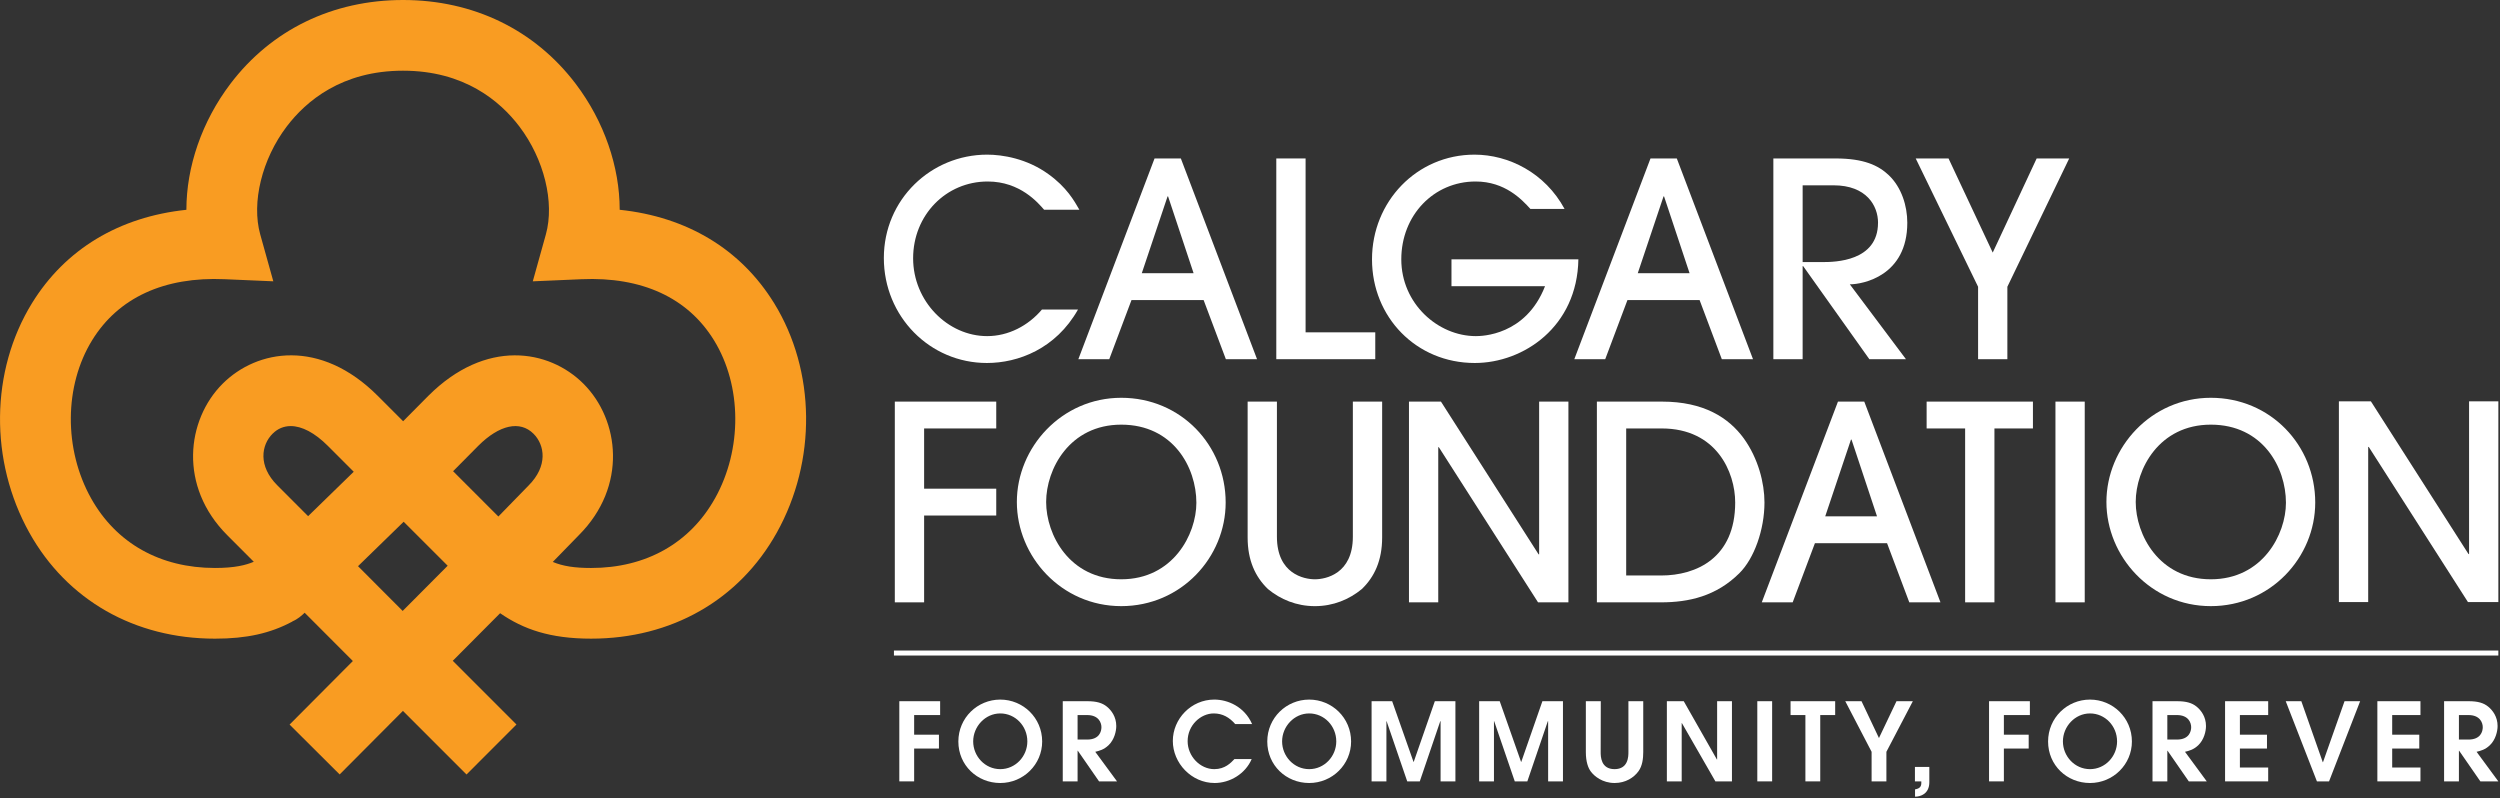 <svg width="260" height="83" viewBox="0 0 260 83" fill="none" xmlns="http://www.w3.org/2000/svg">
<rect x="0" y="0" width="260" height="83" fill="#333333" stroke="none"/>
<g clip-path="url(#clip0_4698_537)">
<path d="M80.507 31.529C77.046 25.911 71.436 22.549 64.448 21.817C64.448 17.357 62.843 12.631 59.87 8.714C55.606 3.094 49.229 0 41.916 0C34.603 0 28.227 3.094 23.963 8.715C20.991 12.633 19.384 17.358 19.385 21.819C12.4 22.55 6.787 25.912 3.328 31.529C-1.006 38.567 -1.113 47.939 3.057 55.407C6.967 62.408 14 66.421 22.359 66.421H22.364C25.637 66.421 28.12 65.87 30.416 64.635L30.41 64.624C30.971 64.387 31.362 64.03 31.685 63.726L36.696 68.746L30.117 75.356L35.324 80.542L41.903 73.932L48.517 80.548L53.712 75.35L47.088 68.723L52.013 63.774C54.427 65.441 57.202 66.42 61.472 66.42H61.477C69.836 66.42 76.872 62.405 80.78 55.405C84.95 47.938 84.844 38.566 80.508 31.528L80.507 31.529ZM32.043 53.682L28.834 50.467C26.827 48.459 27.172 46.283 28.344 45.111C28.881 44.574 29.524 44.312 30.235 44.312C31.394 44.312 32.734 45.008 34.091 46.365L36.787 49.062L32.043 53.681V53.682ZM41.878 63.537L37.234 58.883L41.981 54.262L46.557 58.836L41.878 63.537ZM54.966 50.499L51.83 53.717L47.122 49.007L49.739 46.366C51.932 44.174 54.081 43.705 55.488 45.112C56.659 46.283 57.004 48.459 54.965 50.501L54.966 50.499ZM74.363 51.822C71.754 56.496 67.177 59.07 61.475 59.07H61.471C59.766 59.07 58.55 58.885 57.489 58.441L60.195 55.664C65.276 50.581 64.434 43.664 60.685 39.913C57.102 36.328 50.522 35.191 44.535 41.178L41.926 43.809L39.287 41.168C33.312 35.192 26.732 36.328 23.147 39.913C19.398 43.664 18.556 50.581 23.636 55.661L26.393 58.423C25.577 58.773 24.404 59.069 22.363 59.069H22.359C16.658 59.069 12.081 56.494 9.471 51.821C6.624 46.721 6.669 40.116 9.583 35.383C12.306 30.962 17.073 28.759 23.367 29.038L28.424 29.256L27.064 24.379C26.138 21.058 27.244 16.55 29.816 13.16C31.827 10.51 35.558 7.352 41.917 7.352C48.277 7.352 52.008 10.51 54.019 13.16C56.591 16.55 57.697 21.059 56.77 24.38L55.41 29.258L60.468 29.039C66.762 28.761 71.53 30.963 74.253 35.386C77.167 40.118 77.212 46.722 74.365 51.822H74.363Z" fill="#F99C22"/>
<path d="M259.829 67.655H92.97V68.172H259.829V67.655Z" fill="white"/>
<path d="M112.254 21.811C111.719 20.88 110.929 19.469 109.039 18.114C106.783 16.478 104.245 16.083 102.665 16.083C96.827 16.083 91.92 20.738 91.92 26.832C91.92 32.926 96.714 37.751 102.637 37.751C105.88 37.751 109.8 36.283 112.112 32.192H108.362C106.924 33.886 104.865 34.956 102.665 34.956C98.575 34.956 94.965 31.345 94.965 26.86C94.965 22.375 98.378 18.876 102.721 18.876C106.105 18.876 107.967 21.105 108.587 21.811H112.253H112.254Z" fill="white"/>
<path d="M130.733 37.356L122.808 16.479H120.073L112.148 37.356H115.363L117.675 31.206H125.176L127.489 37.356H130.733ZM124.133 28.412H118.747L121.426 20.428H121.481L124.133 28.412Z" fill="white"/>
<path d="M143.028 37.356V34.563H135.781V16.479H132.735V37.356H143.028Z" fill="white"/>
<path d="M162.713 21.726C160.683 17.974 156.903 16.083 153.35 16.083C147.343 16.083 142.689 20.965 142.689 26.973C142.689 32.981 147.286 37.751 153.379 37.751C158.455 37.751 164.04 33.97 164.151 26.973H150.953V29.766H160.683C158.681 34.901 154.083 34.956 153.491 34.956C149.542 34.956 145.735 31.571 145.735 26.973C145.735 22.375 149.119 18.876 153.462 18.876C156.536 18.876 158.284 20.766 159.159 21.726H162.712H162.713Z" fill="white"/>
<path d="M182.313 37.356L174.388 16.479H171.652L163.728 37.356H166.943L169.255 31.206H176.757L179.069 37.356H182.313ZM175.715 28.412H170.328L173.007 20.428H173.063L175.715 28.412Z" fill="white"/>
<path d="M198.359 23.165C198.359 21.416 197.767 19.498 196.442 18.228C195.341 17.184 193.819 16.479 190.887 16.479H184.429V37.356H187.474V27.679H187.53L194.411 37.356H198.219L192.381 29.57C193.734 29.57 198.359 28.695 198.359 23.165ZM195.314 23.165C195.314 27.199 190.802 27.256 189.562 27.256H187.475V19.273H190.691C194.131 19.273 195.316 21.417 195.316 23.166L195.314 23.165Z" fill="white"/>
<path d="M208.766 37.356V29.823L215.197 16.479H211.813L207.244 26.269L202.647 16.479H199.234L205.721 29.823V37.356H208.766Z" fill="white"/>
<path d="M96.108 62.644V53.615H103.609V50.823H96.108V44.559H103.609V41.767H93.061V62.644H96.108Z" fill="white"/>
<path d="M127.469 52.261C127.469 46.307 122.816 41.37 116.611 41.37C110.406 41.37 105.753 46.534 105.753 52.204C105.753 57.874 110.378 63.038 116.611 63.038C122.844 63.038 127.469 57.96 127.469 52.261ZM124.423 52.29C124.423 55.564 121.997 60.246 116.611 60.246C111.225 60.246 108.799 55.62 108.799 52.205C108.799 48.791 111.225 44.164 116.611 44.164C121.997 44.164 124.423 48.594 124.423 52.29Z" fill="white"/>
<path d="M143.742 41.767H140.697V55.817C140.697 59.682 137.876 60.246 136.748 60.246C135.621 60.246 132.8 59.682 132.8 55.817V41.767H129.754V55.902C129.754 58.271 130.544 59.993 131.869 61.263C133.165 62.335 134.83 63.039 136.748 63.039C138.667 63.039 140.33 62.334 141.628 61.263C142.953 59.993 143.743 58.272 143.743 55.902V41.767H143.742Z" fill="white"/>
<path d="M163.115 62.644V41.767H160.07V57.65H160.013L149.86 41.767H146.533V62.644H149.578V46.506H149.636L159.957 62.644H163.115Z" fill="white"/>
<path d="M259.829 62.618V41.74H256.783V57.624H256.726L246.574 41.74H243.245V62.618H246.292V46.48H246.349L256.669 62.618H259.829Z" fill="white"/>
<path d="M183.505 52.261C183.505 50.23 182.857 47.69 181.362 45.603C179.782 43.431 177.188 41.767 172.845 41.767H166.076V62.644H172.732C175.665 62.644 178.484 61.996 180.882 59.625C182.434 58.102 183.505 55.083 183.505 52.261ZM180.46 52.261C180.46 58.016 176.428 59.851 172.76 59.851H169.123V44.559H172.817C178.514 44.559 180.46 49.102 180.46 52.261Z" fill="white"/>
<path d="M201.809 62.644L193.884 41.767H191.148L183.224 62.644H186.439L188.751 56.493H196.254L198.566 62.644H201.81H201.809ZM195.21 53.7H189.823L192.502 45.716H192.558L195.21 53.7Z" fill="white"/>
<path d="M207.421 62.644V44.559H211.425V41.767H200.369V44.559H204.374V62.644H207.421Z" fill="white"/>
<path d="M216.812 62.644V41.767H213.767V62.644H216.812Z" fill="white"/>
<path d="M240.784 52.261C240.784 46.307 236.13 41.37 229.925 41.37C223.721 41.37 219.068 46.534 219.068 52.204C219.068 57.874 223.693 63.038 229.925 63.038C236.157 63.038 240.784 57.96 240.784 52.261ZM237.738 52.29C237.738 55.564 235.313 60.246 229.927 60.246C224.54 60.246 222.115 55.62 222.115 52.205C222.115 48.791 224.54 44.164 229.927 44.164C235.313 44.164 237.738 48.594 237.738 52.29Z" fill="white"/>
<path d="M93.529 81.263H95.071V77.849H97.65V76.408H95.071V74.366H97.774V72.925H93.529V81.263Z" fill="white"/>
<path d="M108.386 77.117C108.386 74.649 106.393 72.757 104.028 72.757C101.662 72.757 99.669 74.649 99.669 77.117C99.669 79.585 101.628 81.433 104.028 81.433C106.427 81.433 108.386 79.507 108.386 77.117ZM106.844 77.106C106.844 78.649 105.616 79.991 104.028 79.991C102.439 79.991 101.211 78.649 101.211 77.106C101.211 75.561 102.462 74.197 104.028 74.197C105.593 74.197 106.844 75.504 106.844 77.106Z" fill="white"/>
<path d="M115.293 77.5C115.889 76.926 116.092 76.057 116.092 75.505C116.092 74.547 115.585 73.871 115.112 73.488C114.639 73.104 114.043 72.925 113.084 72.925H110.527V81.263H112.069V78.074H112.092L114.301 81.263H116.17L113.906 78.187C114.323 78.086 114.796 77.973 115.291 77.501L115.293 77.5ZM114.549 75.629C114.549 76.069 114.335 76.915 113.061 76.915H112.069V74.366H113.061C114.266 74.366 114.549 75.167 114.549 75.629Z" fill="white"/>
<path d="M128.381 78.944C128.009 79.337 127.401 79.991 126.285 79.991C124.81 79.991 123.514 78.65 123.514 77.082C123.514 75.414 124.877 74.197 126.23 74.197C127.153 74.197 127.863 74.614 128.46 75.302H130.218C129.418 73.477 127.672 72.756 126.287 72.756C123.876 72.756 121.974 74.76 121.974 77.06C121.974 79.361 123.909 81.432 126.321 81.432C127.92 81.432 129.52 80.476 130.174 78.944H128.382H128.381Z" fill="white"/>
<path d="M140.514 77.117C140.514 74.649 138.521 72.757 136.155 72.757C133.79 72.757 131.797 74.649 131.797 77.117C131.797 79.585 133.756 81.433 136.155 81.433C138.555 81.433 140.514 79.507 140.514 77.117ZM138.973 77.106C138.973 78.649 137.744 79.991 136.155 79.991C134.567 79.991 133.339 78.649 133.339 77.106C133.339 75.561 134.59 74.197 136.155 74.197C137.721 74.197 138.973 75.504 138.973 77.106Z" fill="white"/>
<path d="M142.645 81.263H144.187V75.008H144.209L146.351 81.263H147.658L149.787 75.008H149.809H149.821V81.263H151.363V72.925H149.223L147.027 79.235H147.004L144.784 72.925H142.645V81.263Z" fill="white"/>
<path d="M153.831 81.263H155.372V75.008H155.395L157.536 81.263H158.843L160.974 75.008H160.996H161.006V81.263H162.548V72.925H160.41L158.212 79.235H158.19L155.971 72.925H153.831V81.263Z" fill="white"/>
<path d="M164.928 72.925V78.221C164.928 79.246 165.175 79.878 165.445 80.238C165.805 80.723 166.649 81.432 167.924 81.432C169.062 81.432 169.929 80.87 170.413 80.194C170.806 79.641 170.897 78.898 170.897 78.222V72.926H169.355V78.222C169.355 78.639 169.355 79.991 167.913 79.991C166.471 79.991 166.47 78.638 166.47 78.222L166.482 72.926H164.928V72.925Z" fill="white"/>
<path d="M173.354 81.263H174.896V75.202H174.918L178.401 81.263H180.123V72.925H178.581V78.988H178.558L175.11 72.925H173.354V81.263Z" fill="white"/>
<path d="M182.76 81.263H184.302V72.925H182.76V81.263Z" fill="white"/>
<path d="M187.762 81.263H189.305V74.366H190.858V72.925H186.218V74.366H187.762V81.263Z" fill="white"/>
<path d="M194.646 81.263H196.186V78.187L198.935 72.925H197.235L195.411 76.756L193.597 72.925H191.908L194.646 78.187V81.263Z" fill="white"/>
<path d="M206.861 81.263H208.403V77.849H210.983V76.408H208.403V74.366H211.107V72.925H206.861V81.263Z" fill="white"/>
<path d="M221.718 77.117C221.718 74.649 219.725 72.757 217.36 72.757C214.994 72.757 213.001 74.649 213.001 77.117C213.001 79.585 214.96 81.433 217.36 81.433C219.759 81.433 221.718 79.507 221.718 77.117ZM220.176 77.106C220.176 78.649 218.948 79.991 217.36 79.991C215.771 79.991 214.543 78.649 214.543 77.106C214.543 75.561 215.794 74.197 217.36 74.197C218.925 74.197 220.176 75.504 220.176 77.106Z" fill="white"/>
<path d="M228.624 77.5C229.221 76.926 229.423 76.057 229.423 75.505C229.423 74.547 228.917 73.871 228.444 73.488C227.971 73.104 227.373 72.925 226.416 72.925H223.86V81.263H225.402V78.074H225.425L227.634 81.263H229.503L227.239 78.187C227.656 78.086 228.129 77.973 228.624 77.501V77.5ZM227.882 75.629C227.882 76.069 227.668 76.915 226.395 76.915H225.402V74.366H226.395C227.601 74.366 227.882 75.167 227.882 75.629Z" fill="white"/>
<path d="M231.407 81.263H235.891V79.822H232.949V77.849H235.766V76.408H232.949V74.366H235.891V72.925H231.407V81.263Z" fill="white"/>
<path d="M240.96 81.263H242.221L245.455 72.925H243.832L241.591 79.268H241.568L239.338 72.925H237.716L240.96 81.263Z" fill="white"/>
<path d="M247.246 81.263H251.728V79.822H248.788V77.849H251.605V76.408H248.788V74.366H251.728V72.925H247.246V81.263Z" fill="white"/>
<path d="M258.95 77.5C259.546 76.926 259.749 76.057 259.749 75.505C259.749 74.547 259.242 73.871 258.769 73.488C258.296 73.104 257.699 72.925 256.741 72.925H254.185V81.263H255.727V78.074H255.749L257.957 81.263H259.827L257.564 78.187C257.981 78.086 258.454 77.973 258.949 77.501L258.95 77.5ZM258.207 75.629C258.207 76.069 257.992 76.915 256.719 76.915H255.728V74.366H256.719C257.925 74.366 258.207 75.167 258.207 75.629Z" fill="white"/>
<path d="M199.153 81.263H199.817V81.454C199.817 81.961 199.424 82.041 199.164 82.097V82.852C199.716 82.862 200.65 82.57 200.65 81.352V79.764H199.153V81.261V81.263Z" fill="white"/>
</g>
<defs>
<clipPath id="clip0_4698_537">
<rect width="259.828" height="82.853" fill="white"/>
</clipPath>
</defs>
</svg>
